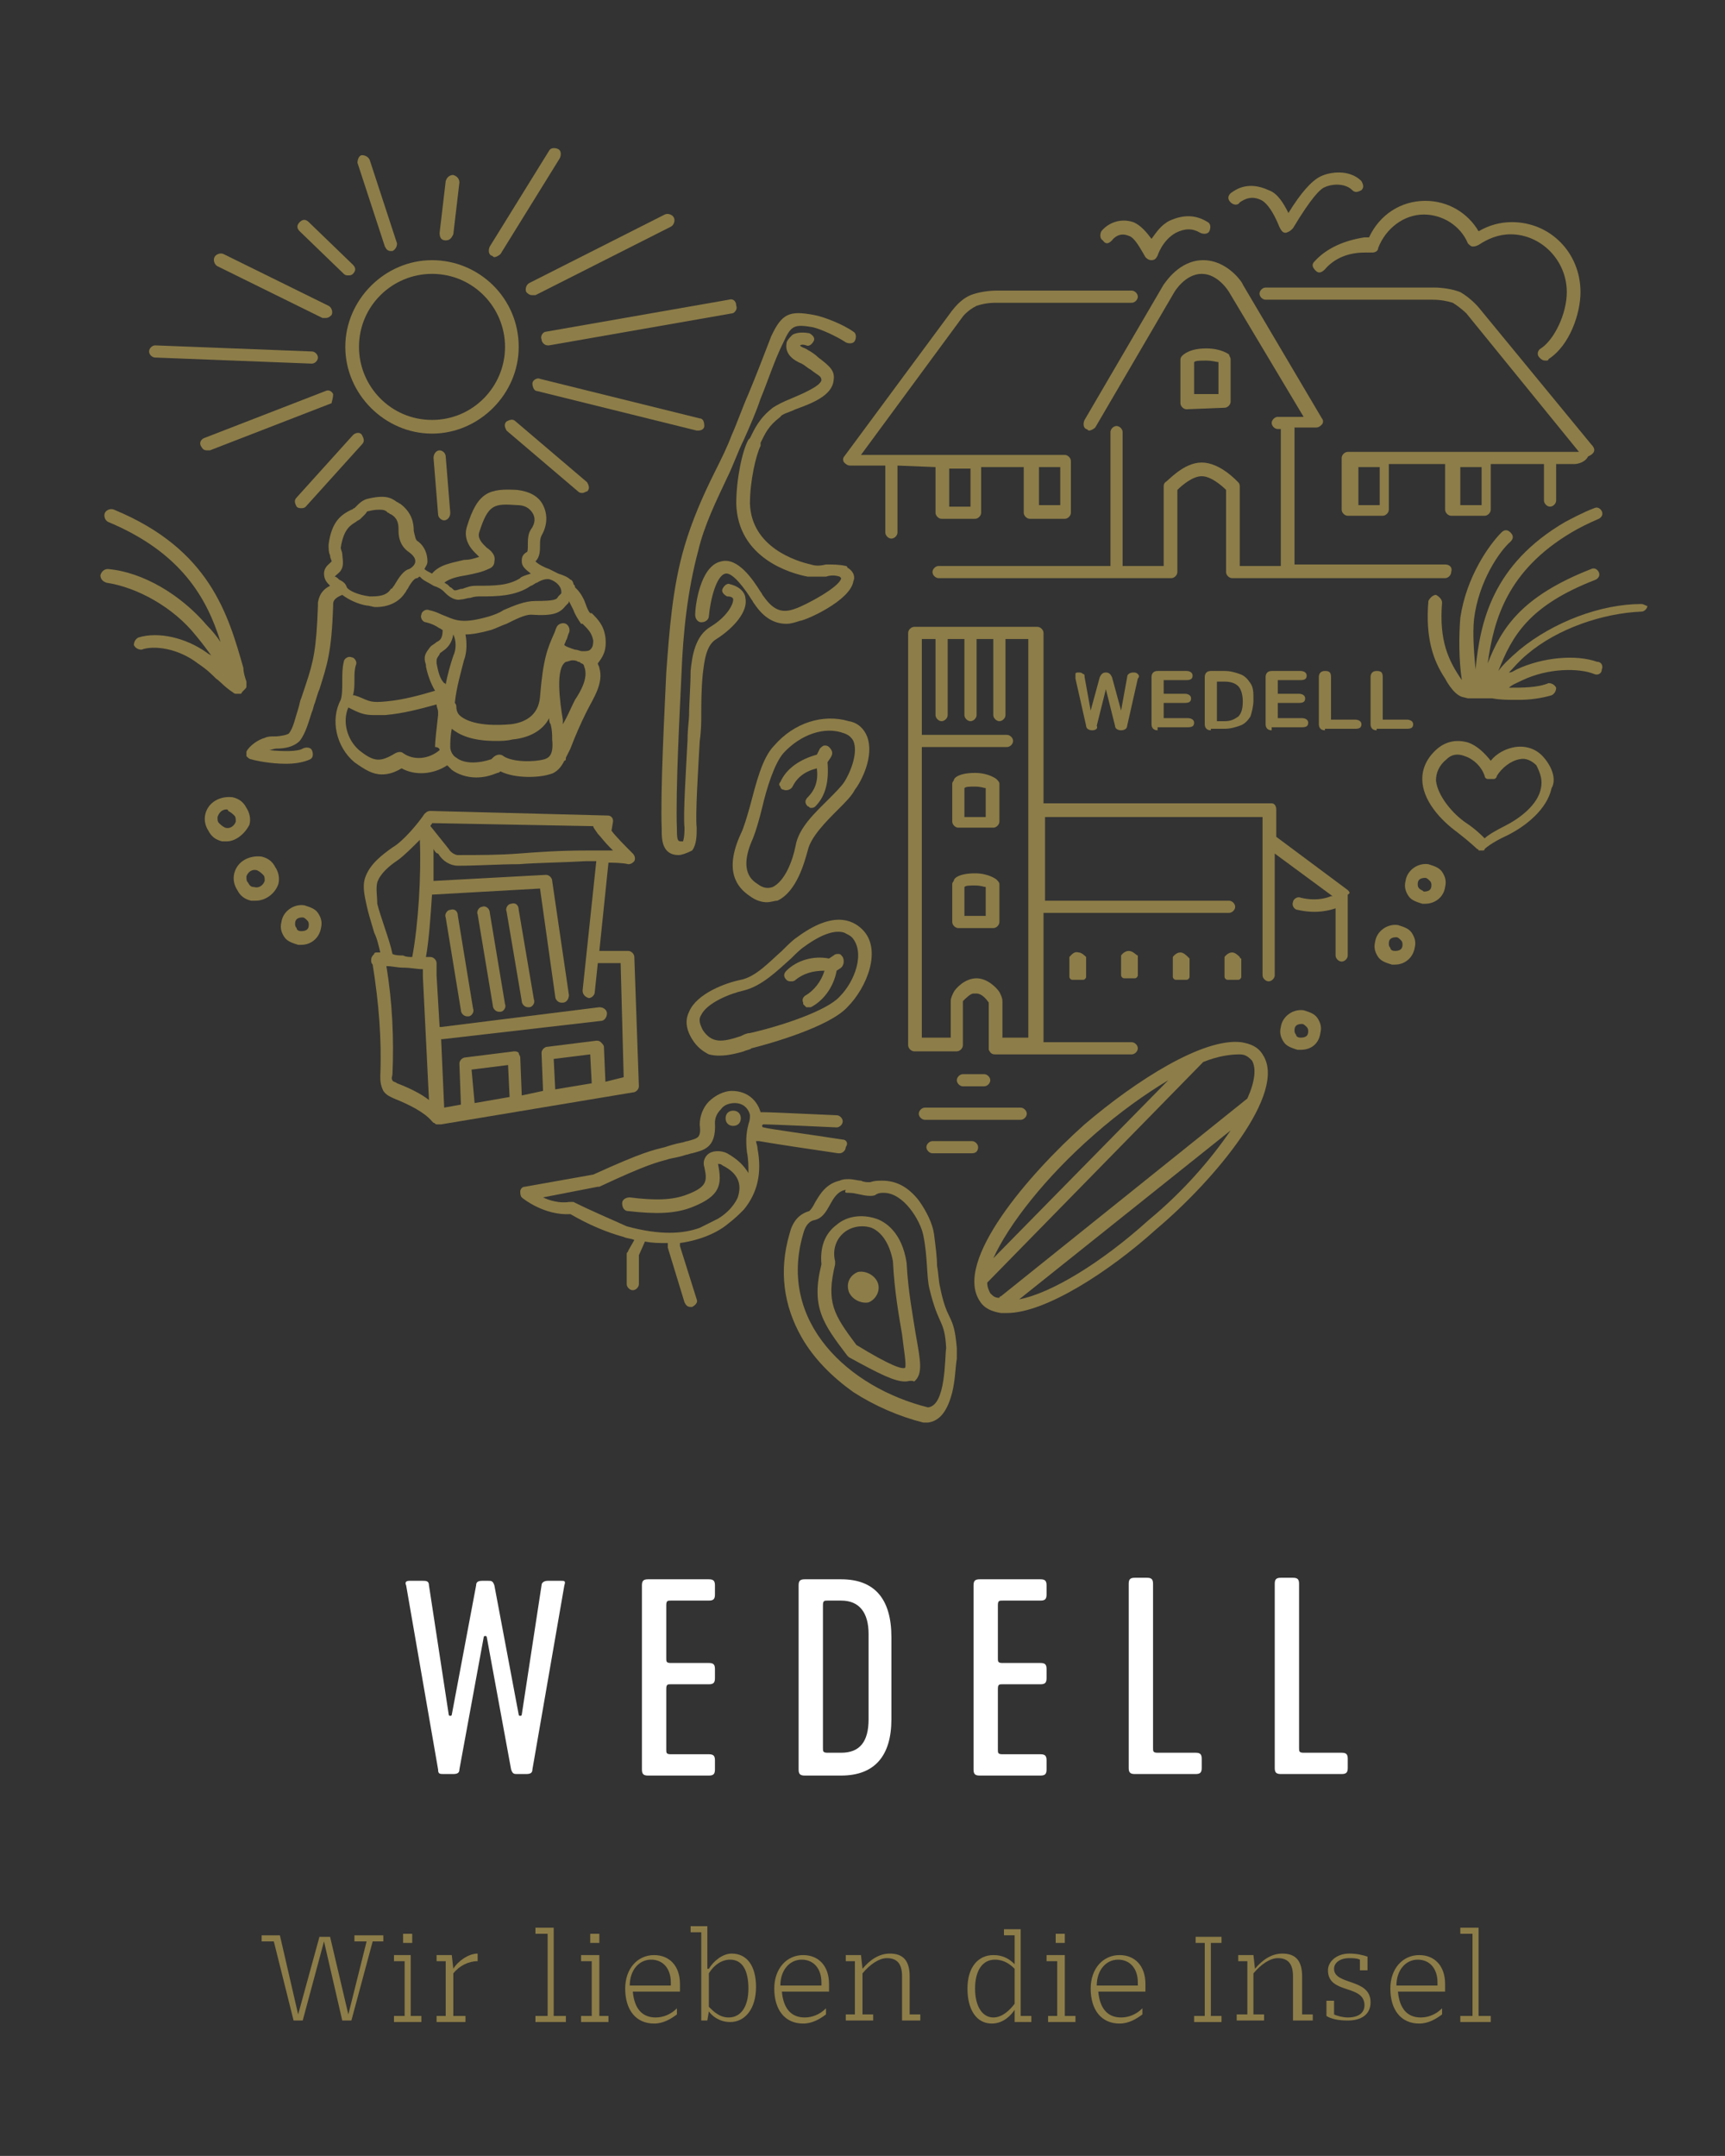 <?xml version="1.0" encoding="UTF-8"?> <svg xmlns="http://www.w3.org/2000/svg" xmlns:xlink="http://www.w3.org/1999/xlink" version="1.1" id="Ebene_1" x="0px" y="0px" viewBox="0 0 113.4 141.7" style="enable-background:new 0 0 113.4 141.7;" xml:space="preserve"><rect x="0" y="0" width="113.4" height="141.7" fill="#333333" stroke="none"/> <style type="text/css"> .st0{fill:#8D7D48;} .st1{fill:#FFFFFF;} </style> <g> <g> <path class="st0" d="M19.6,132.4L19.6,132.4l1.4-5.1h0.7l1.2,5.1h0l1.2-4.8h-0.8v-0.4h1.9v0.4h-0.7l-1.4,5.2h-0.6l-1.2-5.2h0 l-1.4,5.2h-0.6l-1.3-5.2h-0.8v-0.4h1.2L19.6,132.4z"></path> <path class="st0" d="M26.6,132.5v-3.6h-0.7v-0.4H27v4h0.7v0.4h-1.8v-0.4H26.6z M27.1,127.7h-0.6v-0.6h0.6V127.7z"></path> <path class="st0" d="M31.4,128.9c-0.6,0-1.2,0.3-1.6,0.8v2.8h0.8v0.4h-1.9v-0.4h0.6v-3.6h-0.6v-0.4h1l0.1,0.9c0.3-0.5,1-1,1.6-1 V128.9z"></path> <path class="st0" d="M36,132.5v-5.4h-0.8v-0.4h1.2v5.8h0.8v0.4h-2v-0.4H36z"></path> <path class="st0" d="M38.9,132.5v-3.6h-0.7v-0.4h1.2v4H40v0.4h-1.8v-0.4H38.9z M39.4,127.7h-0.6v-0.6h0.6V127.7z"></path> <path class="st0" d="M44.5,132.4c-0.4,0.3-0.9,0.6-1.5,0.6c-1.2,0-1.9-0.9-1.9-2.3c0-1.3,0.8-2.2,1.9-2.2c1,0,1.7,0.7,1.7,1.9 c0,0.2,0,0.4,0,0.5h-3.1c0.1,1.1,0.6,1.7,1.5,1.7c0.5,0,1-0.2,1.4-0.6L44.5,132.4z M44.1,130.5c0-0.1,0-0.2,0-0.2 c0-0.9-0.5-1.5-1.3-1.5c-0.8,0-1.4,0.7-1.4,1.7H44.1z"></path> <path class="st0" d="M46.6,129.4c0.3-0.5,0.9-1,1.5-1c1,0,1.6,0.8,1.6,2.2c0,1.4-0.7,2.3-1.7,2.3c-0.7,0-1.2-0.4-1.4-0.7l-0.1,0.6 h-0.4v-5.8h-0.7v-0.4h1.1V129.4z M46.6,131.9c0.3,0.3,0.7,0.7,1.3,0.7c0.8,0,1.3-0.7,1.3-1.9c0-1.2-0.4-1.9-1.2-1.9 c-0.6,0-1.1,0.4-1.4,0.9V131.9z"></path> <path class="st0" d="M54.3,132.4c-0.4,0.3-0.9,0.6-1.5,0.6c-1.2,0-1.9-0.9-1.9-2.3c0-1.3,0.8-2.2,1.9-2.2c1,0,1.7,0.7,1.7,1.9 c0,0.2,0,0.4,0,0.5h-3.1c0.1,1.1,0.6,1.7,1.5,1.7c0.5,0,1-0.2,1.4-0.6L54.3,132.4z M54,130.5c0-0.1,0-0.2,0-0.2 c0-0.9-0.5-1.5-1.3-1.5c-0.8,0-1.4,0.7-1.4,1.7H54z"></path> <path class="st0" d="M56.2,132.5v-3.6h-0.6v-0.4h1l0.1,0.9c0.5-0.6,1.1-1,1.8-1c0.9,0,1.3,0.5,1.3,1.5v2.5h0.7v0.4h-1.2v-2.9 c0-0.8-0.3-1.2-1-1.2c-0.5,0-1.1,0.4-1.6,1v2.7h0.7v0.4h-1.8v-0.4H56.2z"></path> <path class="st0" d="M66.7,132.1c-0.2,0.3-0.7,0.9-1.5,0.9c-1,0-1.6-0.9-1.6-2.3c0-1.4,0.7-2.2,1.7-2.2c0.7,0,1.1,0.3,1.4,0.6 v-1.9h-0.7v-0.4h1.1v5.7h0.7v0.4h-1.1L66.7,132.1z M66.7,129.4c-0.3-0.3-0.7-0.6-1.3-0.6c-0.8,0-1.3,0.7-1.3,1.9 c0,1.2,0.5,1.9,1.2,1.9c0.6,0,1.1-0.5,1.4-0.9V129.4z"></path> <path class="st0" d="M69.5,132.5v-3.6h-0.7v-0.4H70v4h0.7v0.4h-1.8v-0.4H69.5z M70,127.7h-0.6v-0.6H70V127.7z"></path> <path class="st0" d="M75.1,132.4c-0.4,0.3-0.9,0.6-1.5,0.6c-1.2,0-1.9-0.9-1.9-2.3c0-1.3,0.8-2.2,1.9-2.2c1,0,1.7,0.7,1.7,1.9 c0,0.2,0,0.4,0,0.5h-3.1c0.1,1.1,0.6,1.7,1.5,1.7c0.5,0,1-0.2,1.4-0.6L75.1,132.4z M74.8,130.5c0-0.1,0-0.2,0-0.2 c0-0.9-0.5-1.5-1.3-1.5c-0.8,0-1.4,0.7-1.4,1.7H74.8z"></path> <path class="st0" d="M80.3,127.7h-0.7v4.8h0.7v0.4h-1.8v-0.4h0.7v-4.8h-0.6v-0.4h1.7V127.7z"></path> <path class="st0" d="M82,132.5v-3.6h-0.6v-0.4h1l0.1,0.9c0.5-0.6,1.1-1,1.8-1c0.9,0,1.3,0.5,1.3,1.5v2.5h0.7v0.4H85v-2.9 c0-0.8-0.3-1.2-1-1.2c-0.5,0-1.1,0.4-1.6,1v2.7h0.7v0.4h-1.8v-0.4H82z"></path> <path class="st0" d="M87.7,132.4c0.2,0.1,0.6,0.2,0.9,0.2c0.7,0,1.1-0.3,1.1-0.8c0-1.4-2.4-0.7-2.4-2.3c0-0.6,0.6-1.1,1.4-1.1 c0.5,0,0.9,0.1,1.2,0.2v0.9h-0.5v-0.7c-0.2-0.1-0.5-0.1-0.7-0.1c-0.6,0-1,0.3-1,0.7c0,1.1,2.4,0.6,2.4,2.2c0,0.8-0.6,1.2-1.5,1.2 c-0.6,0-1.1-0.1-1.4-0.3v-1h0.5V132.4z"></path> <path class="st0" d="M94.8,132.4c-0.4,0.3-0.9,0.6-1.5,0.6c-1.2,0-1.9-0.9-1.9-2.3c0-1.3,0.8-2.2,1.9-2.2c1,0,1.7,0.7,1.7,1.9 c0,0.2,0,0.4,0,0.5h-3.1c0.1,1.1,0.6,1.7,1.5,1.7c0.5,0,1-0.2,1.4-0.6L94.8,132.4z M94.5,130.5c0-0.1,0-0.2,0-0.2 c0-0.9-0.5-1.5-1.3-1.5c-0.8,0-1.4,0.7-1.4,1.7H94.5z"></path> <path class="st0" d="M96.8,132.5v-5.4H96v-0.4h1.2v5.8H98v0.4h-2v-0.4H96.8z"></path> </g> </g> <g> <path class="st0" d="M16.2,45.1C16.3,45.1,16.3,45.1,16.2,45.1c0-0.1,0-0.1,0-0.2c0,0,0-0.1,0-0.1c0,0,0,0,0,0 c-0.1-0.3-0.2-0.6-0.2-0.9c-1-3.5-2.2-7.8-8.5-10.4c-0.2-0.1-0.5,0-0.6,0.2c-0.1,0.2,0,0.5,0.2,0.6c4.8,2,6.5,5,7.4,7.9 c-0.2-0.3-0.5-0.7-0.9-1.1c-1.7-2-4.2-3.5-6.5-3.7c-0.2,0-0.4,0.1-0.5,0.4c0,0.2,0.1,0.4,0.4,0.5c2,0.3,4.4,1.6,5.9,3.5 c0.5,0.6,0.7,0.9,1,1.3c-0.1-0.1-0.2-0.1-0.3-0.2c-1.4-1-3.2-1.4-4.5-1c-0.2,0.1-0.3,0.3-0.3,0.5c0.1,0.2,0.3,0.3,0.5,0.3 c0.8-0.3,2.4-0.1,3.7,0.9c0.6,0.4,0.9,0.7,1.2,1c0.3,0.2,0.5,0.5,1.1,0.9c0,0,0.1,0.1,0.2,0.1c0,0,0.1,0,0.2,0v0l0,0c0,0,0,0,0,0 c0,0,0.1,0,0.1,0c0,0,0,0,0,0c0,0,0.1,0,0.1-0.1c0,0,0,0,0,0c0,0,0,0,0.1-0.1C16.2,45.2,16.2,45.2,16.2,45.1 C16.2,45.2,16.2,45.2,16.2,45.1"></path> <path class="st0" d="M39.8,41.9c-0.1-0.8-0.5-1.2-0.9-1.6l-0.1,0c-0.1-0.1-0.2-0.3-0.3-0.6c-0.1-0.3-0.3-0.7-0.6-1 c0,0-0.1-0.1-0.1-0.1c0,0,0,0,0,0c0-0.1,0-0.1-0.1-0.2c0-0.1-0.1-0.3-0.2-0.3c-0.2-0.2-0.5-0.3-0.8-0.4c-0.2-0.1-0.4-0.2-0.6-0.3 c-0.3-0.1-0.7-0.3-0.9-0.5c0.3-0.3,0.3-0.7,0.3-1.1c0-0.2,0-0.4,0.1-0.6c0.4-0.7,0.4-1.4,0.1-2c-0.3-0.6-0.9-0.9-1.7-1 c-1.8-0.1-2.6,0.1-3.3,2.4c-0.2,0.6,0,1.2,0.5,1.7c0.1,0.1,0.2,0.2,0.2,0.2c0,0,0.1,0.1,0.1,0.1c-0.3,0.1-0.6,0.2-1,0.2 c-0.8,0.2-1.6,0.3-2.1,0.9c-0.2-0.1-0.4-0.2-0.5-0.3c0,0,0,0,0,0c0.1-0.2,0.2-0.3,0.2-0.5c0-0.5-0.2-1-0.6-1.3 c-0.2-0.1-0.2-0.3-0.3-0.7c0-0.5-0.1-1.2-0.9-1.8c-0.1,0-0.1-0.1-0.2-0.1c-0.4-0.3-0.8-0.5-2-0.2c-0.3,0.1-0.5,0.3-0.6,0.4 c-0.1,0.1-0.1,0.1-0.2,0.2c-0.1,0-0.1,0.1-0.2,0.1c-0.6,0.3-1.3,0.7-1.5,2.3c0,0.3,0,0.5,0.1,0.7c0,0.2,0.1,0.3,0.1,0.4 c0,0-0.1,0.1-0.1,0.1c-0.1,0.1-0.4,0.3-0.4,0.7c0,0.4,0.2,0.6,0.4,0.8c-0.4,0.2-0.7,0.5-0.8,1.1c0,0,0,0,0,0c0,0.1,0,0.1,0,0.2 c-0.1,2.9-0.3,3.7-0.8,5.2c-0.1,0.3-0.2,0.6-0.3,0.9c-0.1,0.2-0.1,0.4-0.2,0.7c-0.2,0.6-0.3,1.2-0.6,1.6c-0.1,0.1-0.6,0.2-0.9,0.2 c-0.3,0-0.5,0-0.7,0.1c-0.4,0.1-1,0.5-1.2,0.9c0,0.1,0,0.2,0,0.3c0.1,0.1,0.2,0.2,0.3,0.2c0.3,0.1,1.3,0.3,2.3,0.3 c0.6,0,1.2-0.1,1.6-0.3c0.2-0.1,0.2-0.4,0.1-0.6c-0.1-0.2-0.4-0.2-0.6-0.1c-0.3,0.2-1.3,0.2-2.2,0.1c0.1,0,0.3-0.1,0.5-0.1 c0.5,0,1.1-0.1,1.5-0.5c0.4-0.5,0.6-1.3,0.8-1.9c0.1-0.2,0.1-0.4,0.2-0.6c0.1-0.3,0.2-0.7,0.3-0.9c0.5-1.6,0.8-2.4,0.9-5.5 c0,0,0,0,0,0c0,0,0-0.1,0-0.1c0-0.2,0.1-0.4,0.6-0.6c0.4,0.3,1,0.6,1.6,0.7c0.2,0,0.4,0.1,0.6,0.1c0.8,0,1.5-0.3,1.9-0.9l0,0 c0.1-0.1,0.1-0.2,0.2-0.3c0.1-0.2,0.4-0.7,0.6-0.7c0.1,0,0.1-0.1,0.2-0.1c0,0,0.1,0.1,0.1,0.1c0.2,0.2,0.5,0.3,0.8,0.5 c0.3,0.1,0.5,0.2,0.7,0.4c0,0,0.1,0.1,0.1,0.1c0.2,0.2,0.6,0.5,1,0.4c0.2,0,0.4-0.1,0.6-0.1c0.3-0.1,0.5-0.1,0.7-0.1 c1,0,2.3,0,3.3-0.7c0.1,0,0.3-0.2,0.4-0.2c0.3-0.2,0.7-0.3,0.9-0.2c0.3,0.1,0.7,0.4,0.7,0.8c0,0,0,0,0,0.1 c-0.1,0.1-0.1,0.1-0.2,0.2c-0.1,0.2-0.2,0.3-1.5,0.3c-0.7,0-1.4,0.3-2.1,0.6c-0.3,0.2-0.6,0.3-0.9,0.4c-1.7,0.5-2.2,0.3-2.9,0 c-0.3-0.1-0.6-0.3-1.1-0.4c-0.2-0.1-0.5,0.1-0.5,0.3c-0.1,0.2,0.1,0.5,0.3,0.5c0.4,0.1,0.6,0.2,0.9,0.4c0.1,0,0.1,0.1,0.2,0.1 c0,0.6-0.2,0.7-0.4,0.8c-0.1,0.1-0.3,0.2-0.4,0.3c-0.3,0.4-0.5,0.6-0.3,1.2l0,0.1c0.1,0.5,0.3,1.1,0.6,1.6c-1,0.3-2.1,0.6-3.2,0.7 c-1,0.1-1.1,0-1.8-0.3l-0.3-0.1c0,0,0,0-0.1,0c0.1-0.3,0.1-0.7,0.1-1c0-0.4,0-0.7,0.1-1c0.1-0.2-0.1-0.5-0.3-0.5 c-0.2-0.1-0.5,0.1-0.5,0.3c-0.1,0.4-0.1,0.8-0.1,1.3c0,0.4,0,0.9-0.1,1.2c0,0,0,0,0,0c-0.7,1.3-0.3,3.1,0.9,4.1 c0.7,0.5,1.2,0.8,1.8,0.8c0.4,0,0.8-0.1,1.3-0.4c0.9,0.5,2.1,0.4,3-0.2c0.1,0.1,0.2,0.2,0.3,0.3c0.4,0.3,1,0.5,1.6,0.5 c0.5,0,0.9-0.1,1.4-0.3c0.1,0,0.2-0.1,0.2-0.1c1,0.5,2.6,0.4,3.2,0.2c0.5-0.1,0.8-0.5,1-0.9c0.1,0,0.1-0.1,0.1-0.2 c0.1-0.2,0.2-0.4,0.3-0.6c0.3-0.8,0.7-1.7,1-2.3l0.1-0.2c0.4-0.8,1.1-1.8,0.8-2.8c0-0.1-0.1-0.2-0.1-0.3 C39.6,43.2,39.9,42.8,39.8,41.9 M27.3,36.9c0,0.2-0.2,0.4-0.4,0.5c-0.4,0.1-0.7,0.6-1,1.1c-0.1,0.1-0.1,0.2-0.2,0.2 c-0.3,0.5-0.9,0.5-1.4,0.5c-0.8-0.1-1.4-0.4-1.5-0.6c-0.1-0.3-0.3-0.4-0.5-0.5c-0.1-0.1-0.2-0.2-0.3-0.2c0,0,0.1-0.1,0.1-0.1 c0.1-0.1,0.3-0.2,0.4-0.5c0.1-0.3,0-0.7,0-0.9c0-0.1-0.1-0.3-0.1-0.4c0.2-1.3,0.7-1.5,1-1.7c0.1-0.1,0.2-0.1,0.3-0.2 c0.1-0.1,0.2-0.2,0.3-0.3c0.1-0.1,0.1-0.2,0.2-0.2c0.4-0.1,0.6-0.1,0.8-0.1c0.3,0,0.4,0.1,0.5,0.2c0.1,0,0.1,0.1,0.2,0.1 c0.5,0.3,0.5,0.7,0.5,1.1c0,0.4,0.1,1,0.7,1.4C27.3,36.6,27.3,36.8,27.3,36.9 M34.9,34.8c-0.2,0.3-0.2,0.7-0.2,1 c0,0.3,0,0.5-0.1,0.5c-0.3,0.2-0.3,0.4-0.3,0.6c0,0.3,0.2,0.5,0.6,0.8c0,0-0.7,0.2-0.7,0.3c0,0,0,0,0,0c-0.8,0.5-1.7,0.5-2.9,0.5 c-0.4,0-0.6,0.1-0.9,0.2c-0.2,0-0.3,0.1-0.5,0.1c-0.1,0-0.2-0.2-0.3-0.2c-0.1-0.1-0.1-0.1-0.2-0.2c-0.1,0-0.1-0.1-0.2-0.1 c0.4-0.3,0.9-0.4,1.5-0.5c0.5-0.1,1-0.2,1.4-0.4c0.3-0.1,0.4-0.3,0.4-0.5c0.1-0.4-0.2-0.7-0.5-0.9c-0.1-0.1-0.1-0.1-0.2-0.2 c-0.2-0.2-0.4-0.5-0.3-0.8c0.6-1.9,1-1.9,2.5-1.8c0.5,0,0.8,0.2,1,0.5C35.2,34,35.2,34.4,34.9,34.8 M28.9,49.3 C28.9,49.3,28.9,49.3,28.9,49.3c-0.7,0.6-1.7,0.7-2.4,0.2c-0.1-0.1-0.3-0.1-0.5,0c-1,0.6-1.4,0.6-2.4-0.2c-0.8-0.7-1.1-1.9-0.7-2.8 l0.2,0.1c0.6,0.3,0.9,0.4,1.5,0.4c0.2,0,0.4,0,0.7,0c1.2-0.1,2.3-0.4,3.4-0.7c0,0.2,0.1,0.3,0.1,0.5l0,0.1c0,0,0,0.1,0,0.1 c-0.1,0.9-0.2,1.7-0.2,2.1C28.8,49.1,28.9,49.2,28.9,49.3 M29.3,45c0,0,0-0.1-0.1-0.1c-0.3-0.3-0.4-0.8-0.5-1.3l0-0.1 c0-0.2,0-0.2,0.2-0.5c0-0.1,0.1-0.1,0.2-0.2c0.3-0.2,0.6-0.5,0.7-1.1c0.2,0.4,0.2,1,0,1.4C29.6,43.7,29.4,44.4,29.3,45 M35.8,49.9 c-0.7,0.2-2.1,0.2-2.7-0.2c-0.1-0.1-0.4-0.2-0.7,0.1c0,0-0.1,0.1-0.1,0.1c-0.9,0.3-1.8,0.3-2.3-0.1c-0.2-0.1-0.4-0.4-0.4-0.7 c0-0.3,0-0.7,0.1-1.2c0.5,0.4,1.3,0.8,2.9,0.8c0.3,0,0.7,0,1.1-0.1c1.1-0.1,2-0.6,2.4-1.4c0,0.1,0,0.3,0.1,0.4 c0.1,0.4,0.1,0.7,0.1,1C36.4,49.6,36.1,49.8,35.8,49.9 M37.8,46l-0.1,0.2c-0.2,0.4-0.4,0.9-0.7,1.4c0-0.1,0-0.2,0-0.3 c-0.2-1.2-0.5-3.4,0.2-3.8c0.1,0,0.3-0.1,0.4-0.1h0c0.1,0,0.3,0,0.4,0.1c0.1,0,0.1,0,0.2,0.1c0.1,0,0.2,0.1,0.2,0.2 C38.7,44.5,38.2,45.4,37.8,46 M38.8,42.7c-0.1,0.1-0.3,0.1-0.5,0.1c-0.2,0-0.3-0.1-0.5-0.1c-0.3-0.1-0.6-0.2-0.7-0.3 c0-0.1,0.1-0.2,0.1-0.3c0.1-0.1,0.1-0.3,0.2-0.5c0.1-0.2,0-0.5-0.2-0.6c-0.2-0.1-0.5,0-0.6,0.2c-0.1,0.2-0.1,0.3-0.2,0.5 c-0.4,0.9-0.7,1.6-0.9,4.1c-0.1,1.3-1.1,1.7-1.9,1.8c-2.2,0.2-3.1-0.3-3.4-0.6C30,46.8,30,46.5,30,46.5c0-0.1,0-0.2-0.1-0.3 c0.1-1,0.4-2,0.6-2.8c0.2-0.5,0.2-1.2,0.1-1.7c0.4,0,1-0.1,1.7-0.3c0.3-0.1,0.7-0.3,1-0.4c0.6-0.3,1.2-0.6,1.6-0.6 c1.5,0.1,1.9-0.1,2.3-0.6c0,0,0.1-0.1,0.1-0.1c0.1-0.1,0.1-0.1,0.1-0.2c0.1,0.2,0.2,0.4,0.3,0.6c0.1,0.3,0.3,0.6,0.5,0.9l0.1,0 c0.4,0.4,0.6,0.6,0.7,1.1C39,42.5,38.9,42.6,38.8,42.7"></path> <path class="st0" d="M56.7,61.1c-0.7-0.7-2-1.2-4.3,0.5c-0.3,0.2-0.6,0.5-1,0.9c-0.8,0.7-1.7,1.7-2.7,1.9c-1,0.2-2.9,0.9-3.4,2.1 c-0.2,0.4-0.3,1,0.2,1.8c0.3,0.5,0.7,0.8,1.1,1c0.8,0.2,1.6,0,2.3-0.2c0.2-0.1,0.4-0.1,0.5-0.2c1.2-0.3,5.1-1.4,6.3-2.7 C57,64.9,58,62.4,56.7,61.1 M55.2,65.5c-0.8,0.9-3.7,1.9-5.9,2.4c-0.2,0-0.4,0.1-0.6,0.2c-1.2,0.4-1.9,0.5-2.5-0.4 c-0.2-0.4-0.3-0.7-0.1-1c0.4-0.8,1.9-1.4,2.8-1.6c1.2-0.3,2.2-1.3,3.1-2.1c0.3-0.3,0.6-0.6,0.9-0.8c1.1-0.8,2-1.1,2.6-0.9 c0.2,0.1,0.4,0.2,0.5,0.3C56.9,62.6,56.2,64.5,55.2,65.5"></path> <path class="st0" d="M55.4,62.9c-0.1-0.1-0.1-0.2-0.3-0.2c-0.1,0-0.2,0-0.3,0.1L54.5,63c-1-0.2-2.1,0.1-2.8,0.8 c-0.2,0.2-0.2,0.4,0,0.6c0.1,0.1,0.2,0.1,0.3,0.1c0.1,0,0.2,0,0.3-0.1c0.5-0.4,1.1-0.6,1.9-0.6c-0.2,0.7-0.7,1.3-1.2,1.6 c-0.2,0.1-0.3,0.3-0.2,0.5l0,0.1c0.1,0.1,0.1,0.1,0.2,0.2c0.1,0,0.2,0,0.3,0c0.8-0.4,1.5-1.3,1.7-2.4l0.3-0.2 C55.5,63.4,55.5,63.1,55.4,62.9"></path> <path class="st0" d="M57,48.4c-0.2-0.5-0.6-0.9-1.2-1c-1.7-0.5-3.6,0.1-4.9,1.6c-0.8,0.8-1.2,2.5-1.6,4c-0.2,0.7-0.4,1.4-0.6,1.8 c-1.1,2.4-0.3,3.5,0.6,4.1c0.4,0.3,0.8,0.4,1.1,0.4c0.3,0,0.5-0.1,0.7-0.1c1.3-0.6,1.8-2.6,2-3.3c0.2-0.9,1.2-1.9,2-2.7 c0.5-0.5,0.9-0.9,1.1-1.3C56.6,51.4,57.5,49.7,57,48.4 M55.5,51.4c-0.2,0.3-0.6,0.7-1,1.1c-0.9,0.9-2,1.9-2.2,3.1 c-0.2,1-0.7,2.3-1.5,2.7c-0.3,0.1-0.6,0.1-1-0.2c-0.3-0.2-1.3-0.8-0.3-3c0.2-0.5,0.4-1.2,0.6-2c0.3-1.3,0.8-2.9,1.4-3.6 c1.1-1.2,2.7-1.8,4-1.3c0.3,0.1,0.5,0.3,0.6,0.5C56.4,49.4,56,50.6,55.5,51.4"></path> <path class="st0" d="M54.5,49.1c-0.1-0.1-0.2-0.1-0.3-0.1c-0.1,0-0.2,0.1-0.3,0.2l-0.2,0.4c-1.1,0.3-2,0.9-2.4,1.8 c-0.1,0.1-0.1,0.2,0,0.3c0,0.1,0.1,0.2,0.2,0.2c0.2,0.1,0.5,0,0.6-0.2c0.3-0.6,0.8-1,1.6-1.2c0.1,0.8-0.1,1.4-0.6,1.9 c-0.2,0.2-0.2,0.4,0,0.6l0,0c0.1,0,0.1,0.1,0.2,0.1c0.1,0,0.2,0,0.3-0.1c0.7-0.7,0.9-1.7,0.8-2.9l0.2-0.3 C54.8,49.5,54.7,49.3,54.5,49.1"></path> <path class="st0" d="M41.7,62.9c0-0.2-0.2-0.4-0.4-0.4l-1.9,0l0.6-5.8c0.2,0,0.9,0,1.3,0.1c0.2,0,0.3-0.1,0.4-0.2 c0.1-0.2,0-0.4-0.1-0.5c-0.5-0.5-1.1-1.1-1.4-1.5l0.1-0.6c0-0.1,0-0.2-0.1-0.3c-0.1-0.1-0.2-0.1-0.3-0.1l-11.6-0.3 c-0.2,0-0.3,0.1-0.4,0.2c-0.4,0.6-1.4,1.8-2.1,2.2c-0.7,0.5-1.5,1.1-1.8,2c-0.2,0.6,0,1.3,0.1,1.8c0.1,0.5,0.3,1.1,0.5,1.8 c0.2,0.4,0.3,0.9,0.4,1.3c-0.1,0-0.1,0-0.2,0c-0.1,0-0.2,0-0.2,0.1c-0.1,0.1-0.2,0.2-0.2,0.4c0,0.1,0,0.2,0.1,0.3 c0.4,2.5,0.6,4.9,0.5,7.3c0,0.3,0,0.6,0.2,1c0.2,0.3,0.5,0.4,0.7,0.5c1,0.4,2,0.9,2.5,1.5c0,0,0,0,0.1,0.1c0.1,0,0.1,0.1,0.2,0.1 c0,0,0.1,0,0.1,0c0,0,0,0,0,0c0,0,0.1,0,0.1,0c0,0,0,0,0.1,0l12.6-2.1c0.2,0,0.4-0.2,0.4-0.4L41.7,62.9z M28.3,54.3 c0-0.1,0.1-0.1,0.1-0.2L39,54.3c0,0.1,0.1,0.2,0.3,0.5c0.2,0.2,0.4,0.5,0.8,0.9c0.1,0.1,0.1,0.1,0.2,0.2c-0.1,0-0.1,0-0.2,0 c0,0-0.1,0-0.1,0c0,0-0.1,0-0.3,0c-0.1,0-0.3,0-0.4,0c-0.3,0-0.5,0-0.8,0c-1.7,0-3.1,0.1-4.4,0.2c-1.3,0.1-2.6,0.1-4,0.1h0 c-0.2,0-0.5-0.2-0.6-0.4L28.3,54.3z M24.8,58c0.2-0.6,0.8-1.1,1.4-1.5c0.4-0.3,0.9-0.8,1.4-1.3c0.1,2.3-0.1,5.6-0.5,7.7 c-0.2,0-0.4,0-0.6-0.1c-0.2,0-0.5,0-0.7-0.1c-0.1-0.5-0.3-1.1-0.5-1.7c-0.2-0.6-0.4-1.2-0.5-1.6C24.8,58.9,24.7,58.4,24.8,58 M26.1,71.2c-0.1-0.1-0.3-0.1-0.3-0.2c-0.1-0.1,0-0.3,0-0.4c0.1-2.3,0-4.7-0.4-7.1c0.4,0,0.7,0.1,1.1,0.1c0.5,0,0.9,0.1,1.3,0.1 c0,0.2,0,0.4,0,0.5l0.4,8.1C27.7,71.9,26.9,71.5,26.1,71.2 M31,70.3l2.4-0.3l0.1,2.1l-2.3,0.4L31,70.3z M36.4,69.6l2.4-0.3l0.1,1.9 l-2.4,0.4L36.4,69.6z M39.8,71.1l-0.1-2.3c0-0.1-0.1-0.2-0.2-0.3c-0.1-0.1-0.2-0.1-0.3-0.1l-3.2,0.4c-0.2,0-0.4,0.2-0.4,0.4 l0.1,2.5L34.3,72l-0.1-2.5c0-0.1-0.1-0.2-0.1-0.3c-0.1-0.1-0.2-0.1-0.3-0.1l-3.2,0.4c-0.2,0-0.4,0.2-0.4,0.4l0.1,2.7l-1.1,0.2 L29,68.3c0,0,0.1,0,0.1,0c0,0,0,0,0,0l10.4-1.2c0.2,0,0.4-0.2,0.4-0.5c0-0.2-0.2-0.4-0.5-0.4L29,67.5c0,0-0.1,0-0.1,0l-0.2-3.4 c0,0,0-0.1,0-0.1c0-0.1,0-0.5,0-0.7c0-0.2-0.2-0.4-0.4-0.4c-0.1,0-0.2,0-0.3,0c0.2-1.1,0.3-2.6,0.4-4.1l7.1-0.4l1,7.1 c0,0.2,0.2,0.4,0.4,0.4c0,0,0,0,0.1,0c0.2,0,0.4-0.2,0.4-0.5l-1.1-7.5c0-0.2-0.2-0.4-0.4-0.4l-7.4,0.4c0-0.7,0-1.4,0-2.1 c0.1,0.2,0.2,0.3,0.3,0.3c0.3,0.5,0.8,0.8,1.3,0.8h0c1.4,0,2.7-0.1,4-0.1c1.3-0.1,2.7-0.1,4.4-0.2c0.2,0,0.4,0,0.7,0l-0.9,8.5 c0,0.2,0.1,0.4,0.4,0.5c0,0,0,0,0,0c0.2,0,0.4-0.2,0.4-0.4l0.2-1.9l1.5,0l0.2,7.5L39.8,71.1z"></path> <path class="st0" d="M33.6,59.4c-0.2,0-0.4,0.3-0.3,0.5l1,5.9c0,0.2,0.2,0.4,0.4,0.4c0,0,0,0,0.1,0c0.2,0,0.4-0.3,0.3-0.5l-1-5.9 C34.1,59.5,33.9,59.3,33.6,59.4"></path> <path class="st0" d="M31.7,59.6c-0.2,0-0.4,0.3-0.3,0.5l1,6c0,0.2,0.2,0.4,0.4,0.4c0,0,0,0,0.1,0c0.2,0,0.4-0.3,0.3-0.5l-1-6 C32.2,59.7,31.9,59.5,31.7,59.6"></path> <path class="st0" d="M29.6,59.8c-0.2,0-0.4,0.3-0.3,0.5l1,6.1c0,0.2,0.2,0.4,0.4,0.4c0,0,0,0,0.1,0c0.2,0,0.4-0.3,0.3-0.5l-1-6.1 C30.1,59.9,29.9,59.7,29.6,59.8"></path> <path class="st0" d="M101.5,49.8c-0.5-0.6-1.2-0.8-1.9-0.7C99,49.2,98.4,49.5,98,50c-0.4-0.5-0.9-1-1.5-1.2c-0.7-0.2-1.4-0.1-2,0.4 c-0.7,0.6-1,1.3-1,2c0,1.4,1.2,2.7,2.3,3.5c0.9,0.7,1.3,1.1,1.3,1.1c0,0,0,0,0,0c0,0,0,0,0,0c0,0,0.1,0,0.1,0.1c0,0,0,0,0,0 c0,0,0.1,0,0.2,0c0,0,0,0,0,0c0.1,0,0.1,0,0.1,0c0,0,0,0,0,0c0,0,0.1,0,0.1-0.1c0,0,0,0,0,0c0,0,0,0,0,0c0,0,0.4-0.4,1.5-0.9 c1.2-0.6,2.6-1.7,2.9-3.1C102.3,51.3,102.1,50.5,101.5,49.8 M101.3,51.8c-0.2,1.1-1.4,2-2.4,2.5c-0.6,0.3-1.1,0.6-1.3,0.8 c-0.2-0.2-0.6-0.6-1.2-1c-0.9-0.6-1.9-1.8-2-2.8c0-0.5,0.2-1,0.7-1.4c0.3-0.3,0.7-0.4,1.2-0.2c0.6,0.2,1.1,0.7,1.3,1.3 c0,0.1,0.1,0.2,0.2,0.2c0,0,0,0,0,0c0,0,0,0,0,0c0,0,0.1,0,0.1,0c0,0,0,0,0.1,0c0,0,0.1,0,0.1,0c0,0,0.1,0,0.1,0c0,0,0,0,0,0 c0,0,0,0,0,0c0.1,0,0.2-0.1,0.2-0.2c0.3-0.5,0.9-1,1.5-1.1c0.4-0.1,0.8,0.1,1.1,0.4C101.3,50.9,101.4,51.3,101.3,51.8"></path> <path class="st0" d="M83,69.3c-0.3-0.5-0.8-0.7-1.4-0.8c-2.5-0.3-6.9,2.5-10.3,5.4c-3.7,3.3-8.6,9-6.9,11.6 c0.3,0.5,0.8,0.7,1.4,0.8c0.1,0,0.3,0,0.4,0c2.5,0,6.7-2.7,9.8-5.5C79.8,77.6,84.7,71.8,83,69.3 M71.9,74.6 c1.7-1.5,3.4-2.7,4.9-3.6L65.3,82.7C66.3,80.5,68.7,77.4,71.9,74.6 M65.1,85c-0.1-0.2-0.2-0.4-0.2-0.7l14.2-14.5c0,0,0,0,0,0 c1-0.4,1.8-0.5,2.4-0.5c0.4,0,0.6,0.2,0.8,0.4c0.3,0.5,0.2,1.4-0.3,2.5l-16.2,13c-0.1,0-0.1,0.1-0.1,0.1 C65.4,85.3,65.3,85.2,65.1,85 M75.5,80.2C72.4,83,69.1,85,67,85.4l13.9-11.1C79.6,76.2,77.8,78.3,75.5,80.2"></path> <path class="st0" d="M16.8,59.2c-0.1,0-0.2,0-0.3,0c-0.4-0.1-0.7-0.3-0.9-0.7c-0.2-0.3-0.3-0.7-0.2-1.1c0.2-0.8,1-1.2,1.8-1.1 c0.4,0.1,0.7,0.3,0.9,0.7c0.2,0.3,0.3,0.7,0.2,1.1C18.1,58.7,17.5,59.2,16.8,59.2 M16.7,58.3c0.3,0.1,0.6-0.1,0.7-0.4 c0-0.2,0-0.3-0.1-0.4c-0.1-0.1-0.2-0.2-0.4-0.3c-0.3-0.1-0.6,0.1-0.7,0.4c0,0.2,0,0.3,0.1,0.4C16.4,58.2,16.5,58.3,16.7,58.3"></path> <path class="st0" d="M14.9,55.3c-0.1,0-0.2,0-0.3,0c-0.4-0.1-0.7-0.3-0.9-0.7c-0.2-0.3-0.3-0.7-0.2-1.1c0.2-0.8,1-1.2,1.8-1.1 c0.4,0.1,0.7,0.3,0.9,0.7c0.2,0.3,0.3,0.7,0.2,1.1C16.1,54.8,15.5,55.3,14.9,55.3 M14.9,53.2c-0.3,0-0.5,0.2-0.6,0.5 c0,0.2,0,0.3,0.1,0.4c0.1,0.1,0.2,0.2,0.4,0.3c0.3,0.1,0.6-0.1,0.7-0.4c0-0.2,0-0.3-0.1-0.4c-0.1-0.1-0.2-0.2-0.4-0.3 C15,53.2,14.9,53.2,14.9,53.2"></path> <path class="st0" d="M19.8,62.1c-0.1,0-0.1,0-0.2,0c-0.3-0.1-0.7-0.2-0.9-0.5c-0.2-0.3-0.3-0.6-0.2-1c0.1-0.7,0.8-1.2,1.5-1.1 c0.3,0.1,0.7,0.2,0.9,0.5c0.2,0.3,0.3,0.6,0.2,1C21,61.6,20.5,62.1,19.8,62.1 M19.8,61.2c0.3,0,0.5-0.1,0.5-0.4 c0-0.1,0-0.2-0.1-0.3c-0.1-0.1-0.2-0.2-0.3-0.2c-0.3,0-0.5,0.1-0.5,0.4c0,0.1,0,0.2,0.1,0.3C19.5,61.1,19.6,61.2,19.8,61.2"></path> <path class="st0" d="M28.4,17.1c-3.1,0-5.7,2.6-5.7,5.7c0,3.1,2.6,5.7,5.7,5.7c3.1,0,5.7-2.6,5.7-5.7 C34.1,19.6,31.5,17.1,28.4,17.1 M28.4,27.6c-2.7,0-4.8-2.2-4.8-4.8c0-2.7,2.2-4.8,4.8-4.8c2.7,0,4.8,2.2,4.8,4.8 C33.2,25.4,31.1,27.6,28.4,27.6"></path> <path class="st0" d="M21.9,25.9c-0.1-0.2-0.3-0.3-0.5-0.2l-8,3.1c-0.2,0.1-0.3,0.3-0.2,0.5c0.1,0.2,0.2,0.3,0.4,0.3 c0.1,0,0.1,0,0.2,0l8-3.1C21.8,26.4,21.9,26.2,21.9,25.9"></path> <path class="st0" d="M34.6,19.2c0.1,0.1,0.2,0.2,0.4,0.2c0.1,0,0.1,0,0.2,0l8.9-4.5c0.2-0.1,0.3-0.4,0.2-0.6 c-0.1-0.2-0.4-0.3-0.6-0.2l-8.9,4.5C34.6,18.7,34.5,19,34.6,19.2"></path> <path class="st0" d="M32.3,16.8c0.1,0,0.1,0.1,0.2,0.1c0.1,0,0.3-0.1,0.4-0.2l3.9-6.3c0.1-0.2,0.1-0.5-0.1-0.6 c-0.2-0.1-0.5-0.1-0.6,0.1l-3.9,6.3C32.1,16.4,32.1,16.7,32.3,16.8"></path> <path class="st0" d="M47.9,19.7l-12,2.1c-0.2,0-0.4,0.3-0.3,0.5c0,0.2,0.2,0.4,0.4,0.4c0,0,0,0,0.1,0l12-2.1c0.2,0,0.4-0.3,0.3-0.5 C48.4,19.8,48.2,19.6,47.9,19.7"></path> <path class="st0" d="M29.3,15.8C29.3,15.8,29.3,15.8,29.3,15.8c0.3,0,0.4-0.2,0.5-0.4l0.4-3.4c0-0.2-0.1-0.4-0.4-0.5 c-0.2,0-0.4,0.1-0.5,0.4l-0.4,3.4C28.9,15.6,29,15.8,29.3,15.8"></path> <path class="st0" d="M22.6,18c0.1,0.1,0.2,0.1,0.3,0.1c0.1,0,0.2,0,0.3-0.1c0.2-0.2,0.2-0.4,0-0.6l-2.9-2.8c-0.2-0.2-0.4-0.2-0.6,0 c-0.2,0.2-0.2,0.4,0,0.6L22.6,18z"></path> <path class="st0" d="M20.5,23.9c0.2,0,0.4-0.2,0.4-0.4c0-0.2-0.2-0.4-0.4-0.4l-10.3-0.4c-0.2,0-0.4,0.2-0.4,0.4 c0,0.2,0.2,0.4,0.4,0.4L20.5,23.9C20.5,23.9,20.5,23.9,20.5,23.9"></path> <path class="st0" d="M25.3,16.2c0.1,0.2,0.2,0.3,0.4,0.3c0,0,0.1,0,0.1,0c0.2-0.1,0.3-0.3,0.3-0.5l-1.8-5.5 c-0.1-0.2-0.3-0.3-0.5-0.3s-0.3,0.3-0.3,0.5L25.3,16.2z"></path> <path class="st0" d="M14.3,17.5l6.9,3.4c0.1,0,0.1,0,0.2,0c0.2,0,0.3-0.1,0.4-0.2c0.1-0.2,0-0.5-0.2-0.6l-6.9-3.4 c-0.2-0.1-0.5,0-0.6,0.2C14,17.1,14.1,17.4,14.3,17.5"></path> <path class="st0" d="M23.2,28.6l-3.7,4.1c-0.2,0.2-0.1,0.4,0,0.6c0.1,0.1,0.2,0.1,0.3,0.1c0.1,0,0.2,0,0.3-0.1l3.7-4.1 c0.2-0.2,0.1-0.4,0-0.6C23.7,28.4,23.4,28.4,23.2,28.6"></path> <path class="st0" d="M33.9,27.7c-0.2-0.2-0.4-0.1-0.6,0c-0.2,0.2-0.1,0.4,0,0.6l4.7,4c0.1,0.1,0.2,0.1,0.3,0.1 c0.1,0,0.2-0.1,0.3-0.1c0.2-0.2,0.1-0.4,0-0.6L33.9,27.7z"></path> <path class="st0" d="M46,27.5l-10.5-2.6c-0.2-0.1-0.5,0.1-0.5,0.3s0.1,0.5,0.3,0.5l10.5,2.6c0,0,0.1,0,0.1,0c0.2,0,0.4-0.1,0.4-0.3 C46.3,27.7,46.2,27.5,46,27.5"></path> <path class="st0" d="M28.9,29.6c-0.2,0-0.4,0.2-0.4,0.5l0.3,3.7c0,0.2,0.2,0.4,0.4,0.4c0,0,0,0,0,0c0.2,0,0.4-0.2,0.4-0.5L29.3,30 C29.3,29.8,29.1,29.6,28.9,29.6"></path> <path class="st0" d="M95,37.1l-9.9,0l0-9l1.4,0c0.2,0,0.3-0.1,0.4-0.2s0.1-0.3,0-0.4l-5.2-8.8c0-0.1-1-1.6-2.6-1.6 c-1.6,0-2.5,1.5-2.6,1.6l-5.2,8.9c-0.1,0.2-0.1,0.5,0.1,0.6c0.1,0,0.1,0.1,0.2,0.1c0.1,0,0.3-0.1,0.4-0.2l5.2-8.9 c0,0,0.7-1.2,1.8-1.2c1.1,0,1.8,1.2,1.8,1.2l4.9,8.2l-1.7,0c-0.2,0-0.4,0.2-0.4,0.4c0,0.2,0.2,0.4,0.4,0.4h0.2l0,9l-2.7,0l0-5.2 c0-0.1,0-0.2-0.1-0.3c-0.1-0.1-1.2-1.3-2.4-1.3c-1.2,0-2.2,1.2-2.4,1.3c-0.1,0.1-0.1,0.2-0.1,0.3l0,5.2l-2.7,0l0-8.8 c0-0.2-0.2-0.4-0.4-0.4c-0.2,0-0.4,0.2-0.4,0.4l0,8.8l-11.3,0c-0.2,0-0.4,0.2-0.4,0.4c0,0.2,0.2,0.4,0.4,0.4l11.6,0c0,0,0,0,0.1,0 c0,0,0,0,0.1,0l3.5,0c0.2,0,0.4-0.2,0.4-0.4c0,0,0,0,0,0c0,0,0,0,0,0l0-5.4c0.3-0.3,1-0.9,1.6-0.9c0.6,0,1.3,0.6,1.6,0.9l0,5.4 c0,0,0,0,0,0c0,0,0,0,0,0c0,0.2,0.2,0.4,0.4,0.4l2.5,0c0,0,0,0,0,0L95,38c0.2,0,0.4-0.2,0.4-0.4C95.5,37.3,95.3,37.1,95,37.1"></path> <path class="st0" d="M86.4,17.2c-0.2,0.2-0.1,0.4,0.1,0.6c0.2,0.2,0.4,0.1,0.6-0.1c0.6-0.7,1.5-1.1,2.6-1.1c0.2,0,0.3,0,0.5,0 c0.2,0,0.4-0.1,0.4-0.3c0.5-1.3,1.7-2.2,3-2.2c1.2,0,2.4,0.7,2.9,1.9c0.1,0.1,0.2,0.2,0.3,0.2c0.1,0,0.2,0,0.4-0.1 c0.6-0.4,1.3-0.7,2.1-0.7c2,0,3.7,1.7,3.7,3.8c0,1.4-0.8,3.1-1.7,3.7c-0.2,0.1-0.3,0.4-0.1,0.6c0.1,0.1,0.2,0.2,0.4,0.2 c0.1,0,0.2,0,0.2-0.1c1.4-0.9,2.1-3,2.1-4.4c0-2.6-2-4.6-4.5-4.6c-0.8,0-1.5,0.2-2.2,0.6c-0.7-1.2-2-2-3.5-2c-1.6,0-3,0.9-3.7,2.4 c-0.1,0-0.2,0-0.3,0C88.4,15.8,87.2,16.3,86.4,17.2"></path> <path class="st0" d="M61.5,30.7l0,3c0,0.2,0.2,0.4,0.4,0.4l2.2,0c0.2,0,0.4-0.2,0.4-0.4l0-3l2.8,0l0,3c0,0.2,0.2,0.4,0.4,0.4l2.3,0 c0.2,0,0.4-0.2,0.4-0.4l0-3.4c0-0.2-0.2-0.4-0.4-0.4l-13.4,0l6.7-9.1c0,0,0.3-0.4,0.9-0.7c0.3-0.1,0.7-0.2,1.3-0.2l8.9,0 c0.2,0,0.4-0.2,0.4-0.4s-0.2-0.4-0.4-0.4l-8.9,0c-0.5,0-1.2,0.1-1.7,0.3c-0.7,0.3-1.1,0.9-1.2,1L55.5,30c-0.1,0.1-0.1,0.3,0,0.4 c0.1,0.1,0.2,0.2,0.4,0.2l2.3,0l0,4.4c0,0.2,0.2,0.4,0.4,0.4c0.2,0,0.4-0.2,0.4-0.4l0-4.4L61.5,30.7z M63.8,33.3l-1.4,0l0-2.5 l1.4,0L63.8,33.3z M68.3,30.7l1.4,0l0,2.5l-1.4,0L68.3,30.7z"></path> <path class="st0" d="M104.6,29.2l-7.4-9c0,0-0.5-0.6-1.2-1c-0.5-0.2-1.2-0.3-1.7-0.3l-11.1,0c-0.2,0-0.4,0.2-0.4,0.4 c0,0.2,0.2,0.4,0.4,0.4l11,0c0.5,0,1,0.1,1.3,0.2c0.5,0.3,0.9,0.7,0.9,0.7l7.4,9.1c0,0,0,0,0,0c0,0-0.1,0-0.1,0l-15.1,0 c-0.2,0-0.4,0.2-0.4,0.4l0,3.4c0,0.2,0.2,0.4,0.4,0.4l2.3,0c0.2,0,0.4-0.2,0.4-0.4l0-3l3.7,0l0,3c0,0.2,0.2,0.4,0.4,0.4l2.2,0 c0.2,0,0.4-0.2,0.4-0.4l0-3l3.5,0l0,2.4c0,0.2,0.2,0.4,0.4,0.4c0.2,0,0.4-0.2,0.4-0.4l0-2.4l1.2,0c0.2,0,0.7-0.1,0.9-0.5 C105.1,29.7,104.7,29.3,104.6,29.2 M90.7,33.2l-1.4,0l0-2.5l1.4,0L90.7,33.2z M97.4,33.2l-1.4,0l0-2.5l1.4,0L97.4,33.2z"></path> <path class="st0" d="M80.5,26.8c0.2,0,0.4-0.2,0.4-0.4l0-2.8c0-0.1-0.1-0.2-0.1-0.3c0,0-0.5-0.4-1.5-0.4c-1.1,0-1.5,0.4-1.6,0.5 c-0.1,0.1-0.1,0.2-0.1,0.3l0,2.8c0,0.2,0.2,0.4,0.4,0.4L80.5,26.8z M78.5,23.8c0.1-0.1,0.4-0.1,0.8-0.1c0.4,0,0.7,0.1,0.8,0.1 l0,2.1l-1.6,0L78.5,23.8z"></path> <path class="st0" d="M73.1,15.8c0,0,0.4-0.6,1.1-0.3c0.4,0.1,0.8,0.9,1.1,1.4c0.1,0.1,0.2,0.2,0.4,0.2c0,0,0,0,0,0 c0.2,0,0.3-0.1,0.4-0.3c0,0,0.3-1,1.2-1.5c0.6-0.3,1.1-0.3,1.6,0c0.2,0.1,0.5,0.1,0.6-0.1c0.1-0.2,0.1-0.5-0.1-0.6 c-0.8-0.5-1.6-0.5-2.5-0.1c-0.6,0.3-0.9,0.8-1.2,1.2c-0.3-0.4-0.7-0.9-1.2-1.1c-0.9-0.3-1.7,0.1-2.1,0.6c-0.1,0.2-0.1,0.5,0.1,0.6 C72.7,16.1,72.9,16,73.1,15.8"></path> <path class="st0" d="M81.5,13.3c0.3-0.2,0.8-0.5,1.5-0.1c0.3,0.2,0.7,0.7,1.1,1.7c0.1,0.2,0.2,0.4,0.4,0.4c0,0,0,0,0,0 c0.1,0,0.3-0.1,0.4-0.2l0.1-0.1c1.2-2,1.8-2.6,2.1-2.7c0.4-0.2,1.3-0.3,1.8,0.2c0.2,0.2,0.4,0.1,0.6,0c0.2-0.2,0.1-0.4,0-0.6 c-0.8-0.8-2.1-0.6-2.7-0.3c-0.6,0.3-1.3,1.1-2.1,2.4c-0.3-0.6-0.7-1.3-1.3-1.5c-1.3-0.6-2.1-0.1-2.5,0.2c-0.2,0.2-0.2,0.4,0,0.6 C81.1,13.5,81.4,13.5,81.5,13.3"></path> <path class="st0" d="M44.6,56.2c-1.1,0-1.1-1.1-1.1-1.6l0-0.1c-0.1-2.5,0.2-8,0.3-10.3c0.2-2.7,0.4-5.6,1.2-8.3 c0.5-1.7,1.2-3.3,2-4.9c0.4-0.8,0.8-1.6,1.1-2.4c0.4-0.9,0.7-1.8,1.1-2.7c0.5-1.2,1-2.5,1.5-3.8c0.7-1.5,1.2-1.7,2.8-1.4 c0.6,0.1,1.9,0.6,2.6,1.1c0.2,0.1,0.2,0.4,0.1,0.6c-0.1,0.2-0.4,0.2-0.6,0.1c-0.6-0.4-1.7-0.9-2.2-1c-1.2-0.2-1.4-0.1-1.9,1 c-0.6,1.2-1,2.5-1.5,3.7c-0.3,0.9-0.7,1.8-1.1,2.7c-0.4,0.8-0.7,1.7-1.1,2.5c-0.7,1.5-1.5,3.1-1.9,4.8c-0.7,2.6-1,5.4-1.1,8.1 c-0.1,2.2-0.4,7.7-0.3,10.2l0,0.1c0,0.7,0.1,0.7,0.3,0.7c0.1,0,0.1,0,0.1,0c0,0,0.1-0.2,0.1-0.9c-0.1-0.8,0.1-3.8,0.2-5.8 c0-0.7,0.1-1.3,0.1-1.6c0-0.8,0.1-1.9,0.1-2.9c0.1-1,0.3-2.3,1.3-2.9c1-0.6,1.5-1.4,1.5-1.8c0-0.1-0.1-0.2-0.4-0.2 c-0.2-0.1-0.4-0.3-0.3-0.5c0.1-0.2,0.3-0.4,0.5-0.3c0.8,0.2,1,0.7,1,0.9c0.2,0.9-0.8,2-1.9,2.7c-0.7,0.4-0.8,1.5-0.9,2.3 c-0.1,1-0.1,2-0.1,2.8c0,0.3,0,0.9-0.1,1.6c-0.1,1.8-0.3,4.9-0.2,5.7c0,0.5,0,1.1-0.3,1.5C45.1,56.1,44.8,56.2,44.6,56.2"></path> <path class="st0" d="M51.7,41c-0.8,0-1.5-0.4-2.1-1.3c-0.1-0.1-0.1-0.2-0.2-0.3c-0.3-0.5-1.2-1.8-1.7-1.7c-0.6,0.1-1,1.7-1.1,2.8 c0,0.2-0.2,0.4-0.5,0.4c-0.2,0-0.4-0.2-0.4-0.5c0-0.5,0.3-3.2,1.7-3.5c1.1-0.3,2.1,1.2,2.6,2c0.1,0.1,0.1,0.2,0.2,0.3 c0.7,1,1.3,1.1,2.1,0.8c0.6-0.2,2.9-1.4,3-2c0,0,0,0-0.1-0.1c-0.3-0.1-0.6-0.1-0.9,0c-0.4,0-0.8,0-1.2,0c-1.1-0.2-4.6-1.2-4.7-4.8 c0-1.6,0.4-3.5,0.8-4.2l0.1-0.1c0.3-0.6,0.6-1.3,1.5-2c0.3-0.2,0.7-0.4,1.2-0.6c0.7-0.3,1.9-0.8,2-1.2c0-0.3-0.2-0.3-0.7-0.7 c-0.2-0.1-0.4-0.3-0.6-0.4c-0.5-0.2-1.1-0.6-1-1.3c0-0.2,0.2-0.4,0.4-0.6c0.2-0.1,0.5-0.2,1.1-0.1c0.2,0.1,0.4,0.3,0.3,0.5 c-0.1,0.2-0.3,0.4-0.5,0.3c-0.3-0.1-0.4,0-0.4,0c0,0.1,0.4,0.2,0.5,0.3c0.2,0.1,0.5,0.3,0.7,0.5c0.8,0.6,1.1,0.9,1,1.5 c-0.1,1-1.4,1.5-2.5,1.9c-0.4,0.2-0.9,0.3-1,0.5c-0.8,0.6-1,1.1-1.3,1.7L50,29.3c-0.3,0.6-0.7,2.3-0.7,3.8c0.1,2.9,3.1,3.8,4,4 c0.3,0.1,0.6,0.1,1,0c0.4,0,0.9,0,1.3,0.1c0,0,0.1,0,0.1,0.1c0.5,0.3,0.5,0.7,0.4,0.9c-0.2,1.3-3.2,2.6-3.5,2.6 C52.3,40.9,52,41,51.7,41"></path> <path class="st0" d="M107.9,39.7c-2.7,0-5.8,1.2-8,3c-0.7,0.6-1.1,1-1.4,1.4c0.9-2.3,2-4.3,6.4-6c0.2-0.1,0.3-0.3,0.2-0.5 c-0.1-0.2-0.3-0.3-0.5-0.2c-4.6,1.8-5.9,3.9-6.8,6.2c0.4-2.9,1.3-6.1,5.5-8.6c0.5-0.3,1.1-0.6,1.8-0.9c0.2-0.1,0.3-0.3,0.2-0.5 c-0.1-0.2-0.3-0.3-0.5-0.2c-0.8,0.3-1.5,0.7-1.9,0.9c-4.8,2.8-5.6,6.6-5.9,9.7c-0.1-1.1-0.2-2.3-0.1-3.3c0.3-2.5,1.7-4.5,2.4-5.1 c0.2-0.2,0.2-0.4,0-0.6c-0.2-0.2-0.4-0.2-0.6,0c-0.8,0.8-2.3,2.9-2.7,5.6c-0.1,1.2-0.1,2.8,0.1,4.1c-0.9-1.3-1.5-2.6-1.3-5.1 c0-0.2-0.2-0.4-0.4-0.5c-0.2,0-0.4,0.2-0.5,0.4c-0.2,2.4,0.3,3.9,1.1,5.1c0,0,0.5,1,1.1,1.2l0.4,0.1c0,0,0.1,0,0.1,0 c0,0,0.1,0,0.1,0c0,0,0.1,0,0.1,0c0,0,0.1,0,0.1,0c0,0,0.1,0,0.1,0c0,0,0.1,0,0.1,0c0.1,0,0.1,0,0.2,0c0.1,0,0.1,0,0.2,0 c0.1,0,0.2,0,0.3,0c0.1,0,0.2,0,0.3,0c0.5,0.1,1.1,0.1,1.6,0.1c0,0,0.1,0,0.1,0c0.8,0,1.5-0.1,2.2-0.3c0.2-0.1,0.3-0.3,0.3-0.5 c-0.1-0.2-0.3-0.3-0.5-0.3c-0.7,0.3-1.7,0.3-2.6,0.3c0.2-0.2,0.5-0.3,0.9-0.5c1.7-0.8,3.7-0.8,4.7-0.4c0.2,0.1,0.5,0,0.5-0.3 c0.1-0.2,0-0.5-0.3-0.5c-1.4-0.5-3.6-0.3-5.3,0.5c-0.2,0.1-0.3,0.2-0.5,0.2c0.3-0.3,0.6-0.7,1.2-1.2c2-1.7,5-2.7,7.5-2.8 c0.2,0,0.4-0.2,0.4-0.4C108.3,39.9,108.1,39.7,107.9,39.7"></path> <path class="st0" d="M55.8,84.9c0.2,0.5,0.8,0.8,1.3,0.7c0.5-0.2,0.8-0.8,0.6-1.3c-0.2-0.5-0.8-0.8-1.3-0.7 C55.9,83.8,55.6,84.3,55.8,84.9"></path> <path class="st0" d="M59.5,90.8c-0.7,0-1.7-0.5-3.7-1.6c0,0-0.1-0.1-0.1-0.1c-1.6-2.1-2.4-3.2-1.7-6c-0.1-1.1,0.2-2,1-2.6 c0.7-0.6,1.7-0.7,2.6-0.4c0.6,0.2,1.7,0.9,2,2.9c0,0,0,0,0,0c0.1,1.9,0.4,3.4,0.6,4.7c0.3,1.7,0.5,2.6-0.1,3.1 C59.9,90.7,59.7,90.8,59.5,90.8z M56.3,88.4c2.3,1.4,3,1.6,3.2,1.5c0.1-0.2-0.1-1.3-0.2-2.2c-0.2-1.2-0.5-2.8-0.6-4.8 c-0.2-1.1-0.7-1.9-1.4-2.2c-0.6-0.2-1.3-0.1-1.8,0.3c-0.5,0.4-0.8,1.1-0.6,1.9c0,0.1,0,0.1,0,0.2C54.3,85.6,54.8,86.4,56.3,88.4z"></path> <path class="st0" d="M55.8,77.5L55.8,77.5c-0.2,0-0.4,0-0.6,0.1c-0.9,0.2-1.3,0.9-1.6,1.4c-0.2,0.4-0.3,0.5-0.4,0.6c0,0,0,0,0,0 c-0.7,0.2-1.1,0.7-1.3,1.5c-0.7,2.4-0.4,4.7,0.8,6.8c0.8,1.4,2,2.6,3.4,3.6c1.4,0.9,3,1.6,4.6,2c0.1,0,0.1,0,0.2,0c0,0,0.1,0,0.1,0 c0.8-0.1,1.3-0.8,1.6-2c0.2-0.8,0.2-1.6,0.3-2.2c0-0.2,0-0.4,0-0.5c0-0.1,0-0.1,0-0.2c-0.1-1.1-0.2-1.5-0.5-2.1 c-0.2-0.4-0.4-0.9-0.6-1.9c-0.1-0.4-0.1-0.9-0.2-1.4c0-0.6-0.1-1.3-0.2-2.1c-0.1-0.7-0.5-1.5-1-2.2c-0.7-0.9-1.5-1.3-2.4-1.3 c-0.3,0-0.5,0-0.8,0.1c0,0,0,0,0,0c0,0,0,0-0.1,0c-0.1,0-0.3,0-0.5-0.1C56.4,77.6,56.1,77.5,55.8,77.5 M55.8,78.4 c0.5,0,0.9,0.2,1.4,0.2c0.1,0,0.3,0,0.4-0.1c0.2-0.1,0.3-0.1,0.5-0.1c1.3,0,2.4,1.8,2.6,2.8c0.3,1.5,0.2,2.7,0.4,3.5 c0.6,2.5,1,2,1.1,3.9c-0.1,0.6,0,3.8-1.2,3.9c-5.2-1.3-9.9-5.6-8.2-11.4c0.1-0.4,0.3-0.8,0.7-0.9c1.1-0.2,1-1.8,2.1-2 C55.5,78.4,55.6,78.4,55.8,78.4"></path> <path class="st0" d="M71.8,48c-0.2,0-0.4-0.1-0.4-0.3l-0.7-3.1c0-0.1,0-0.2,0-0.3c0-0.1,0.1-0.1,0.2-0.1c0.1,0,0.2,0,0.3,0.1 c0.1,0,0.1,0.1,0.1,0.2l0.4,2.2l0.6-2.2c0.1-0.2,0.2-0.3,0.4-0.3s0.3,0.1,0.4,0.3l0.6,2.2l0.4-2.2c0-0.2,0.2-0.3,0.4-0.3 c0.1,0,0.2,0,0.3,0.1s0.1,0.2,0,0.3l-0.7,3.1c0,0.2-0.2,0.3-0.4,0.3c-0.2,0-0.4-0.1-0.4-0.3l-0.6-2.4l-0.6,2.4 C72.2,47.9,72,48,71.8,48"></path> <path class="st0" d="M76.1,48c-0.2,0-0.4-0.1-0.4-0.4v-3.1c0-0.2,0.1-0.4,0.4-0.4H78c0.2,0,0.4,0.1,0.4,0.3c0,0.2-0.1,0.3-0.4,0.3 h-1.5v0.9h1.4c0.2,0,0.4,0.1,0.4,0.3c0,0.2-0.1,0.3-0.4,0.3h-1.4v1h1.6c0.2,0,0.4,0.1,0.4,0.3c0,0.2-0.1,0.3-0.4,0.3H76.1z"></path> <path class="st0" d="M80,47.4h0.5c0.4,0,0.6-0.1,0.9-0.3c0.2-0.2,0.3-0.5,0.3-1c0-0.4-0.1-0.8-0.3-1c-0.2-0.2-0.5-0.3-0.9-0.3H80 V47.4z M79.6,48c-0.2,0-0.4-0.1-0.4-0.4v-3.1c0-0.2,0.1-0.4,0.4-0.4h0.9c0.4,0,0.7,0.1,1,0.2c0.3,0.1,0.5,0.3,0.7,0.6 c0.2,0.3,0.2,0.6,0.2,1.1c0,0.4-0.1,0.8-0.2,1.1c-0.2,0.3-0.4,0.5-0.7,0.6c-0.3,0.1-0.6,0.2-1,0.2H79.6z"></path> <path class="st0" d="M83.6,48c-0.2,0-0.4-0.1-0.4-0.4v-3.1c0-0.2,0.1-0.4,0.4-0.4h1.9c0.2,0,0.4,0.1,0.4,0.3c0,0.2-0.1,0.3-0.4,0.3 H84v0.9h1.4c0.2,0,0.4,0.1,0.4,0.3c0,0.2-0.1,0.3-0.4,0.3H84v1h1.6c0.2,0,0.4,0.1,0.4,0.3c0,0.2-0.1,0.3-0.4,0.3H83.6z"></path> <path class="st0" d="M87.1,48c-0.2,0-0.4-0.1-0.4-0.4v-3.1c0-0.2,0.1-0.4,0.4-0.4s0.4,0.1,0.4,0.4v2.8h1.6c0.2,0,0.4,0.1,0.4,0.3 c0,0.2-0.1,0.3-0.4,0.3H87.1z"></path> <path class="st0" d="M90.5,48c-0.2,0-0.4-0.1-0.4-0.4v-3.1c0-0.2,0.1-0.4,0.4-0.4s0.4,0.1,0.4,0.4v2.8h1.6c0.2,0,0.4,0.1,0.4,0.3 c0,0.2-0.1,0.3-0.4,0.3H90.5z"></path> <path class="st0" d="M93.7,59.4c-0.1,0-0.1,0-0.2,0c-0.3-0.1-0.7-0.2-0.9-0.5c-0.2-0.3-0.3-0.6-0.2-1c0.1-0.7,0.8-1.2,1.5-1.1 c0.3,0.1,0.7,0.2,0.9,0.5c0.2,0.3,0.3,0.6,0.2,1C94.9,59,94.3,59.4,93.7,59.4 M93.6,58.6c0.3,0,0.5-0.1,0.5-0.4 c0-0.1,0-0.2-0.1-0.3c-0.1-0.1-0.2-0.2-0.3-0.2c-0.3,0-0.5,0.1-0.5,0.4c0,0.1,0,0.2,0.1,0.3C93.4,58.5,93.5,58.5,93.6,58.6"></path> <path class="st0" d="M91.7,63.4c-0.1,0-0.1,0-0.2,0c-0.3-0.1-0.7-0.2-0.9-0.5c-0.2-0.3-0.3-0.6-0.2-1c0.1-0.7,0.8-1.2,1.5-1.1 c0.3,0.1,0.7,0.2,0.9,0.5c0.2,0.3,0.3,0.6,0.2,1C92.9,62.9,92.4,63.4,91.7,63.4 M91.7,62.5c0.3,0,0.5-0.1,0.5-0.4 c0-0.1,0-0.2-0.1-0.3c-0.1-0.1-0.2-0.2-0.3-0.2c-0.3,0-0.5,0.1-0.5,0.4c0,0.1,0,0.2,0.1,0.3C91.4,62.4,91.5,62.5,91.7,62.5"></path> <path class="st0" d="M85.5,69c-0.1,0-0.1,0-0.2,0c-0.3-0.1-0.7-0.2-0.9-0.5c-0.2-0.3-0.3-0.6-0.2-1c0.1-0.7,0.8-1.2,1.5-1.1 c0.3,0.1,0.7,0.2,0.9,0.5c0.2,0.3,0.3,0.6,0.2,1C86.7,68.6,86.2,69,85.5,69 M85.5,68.2c0.3,0,0.5-0.1,0.5-0.4c0-0.1,0-0.2-0.1-0.3 c-0.1-0.1-0.2-0.2-0.3-0.2c-0.3,0-0.5,0.1-0.5,0.4c0,0.1,0,0.2,0.1,0.3C85.2,68.1,85.3,68.2,85.5,68.2"></path> <path class="st0" d="M55.4,74.9c-1.9-0.3-4.9-0.7-5.2-0.8c-0.1,0-0.1-0.1-0.1-0.1c0-0.1,0.1-0.1,0.1-0.1c0.6,0,4.8,0.2,4.8,0.2 c0.2,0,0.4-0.2,0.4-0.4c0-0.2-0.2-0.4-0.4-0.4c-0.2,0-4.2-0.2-4.8-0.2c-0.1,0-0.2,0-0.2,0c0,0,0,0,0,0c-0.2-0.7-0.8-1.4-1.9-1.4 c-0.5,0-1.1,0.3-1.5,0.7c-0.4,0.4-0.6,1-0.6,1.5c0.1,0.9-0.1,0.9-0.8,1.1c-0.1,0-0.3,0.1-0.4,0.1c-0.5,0.1-0.8,0.2-1.1,0.3 c-0.8,0.2-1.4,0.3-4.7,1.8L34.5,78c-0.2,0-0.3,0.2-0.3,0.3s0,0.3,0.1,0.4c0.1,0.1,1.5,1.2,3.2,1.1c1.2,0.7,2.4,1.2,3.5,1.5 c0.2,0.1,0.5,0.1,0.7,0.2l-0.4,0.7c0,0.1-0.1,0.1-0.1,0.2v2c0,0.2,0.2,0.4,0.4,0.4c0.2,0,0.4-0.2,0.4-0.4v-1.9l0.4-0.9 c0.5,0.1,0.9,0.1,1.4,0.1c0.1,0,0.1,0,0.1,0l0,0.1c0,0.1,0,0.1,0,0.2l1.1,3.6c0.1,0.2,0.2,0.3,0.4,0.3c0,0,0.1,0,0.1,0 c0.2-0.1,0.4-0.3,0.3-0.5l-1.1-3.5l0-0.2c1.4-0.2,2.5-0.7,3.2-1.3c0.4-0.3,0.7-0.6,1-0.9c0.9-1.1,1.2-2.4,0.9-4 c0-0.2-0.1-0.4-0.1-0.5c0.1,0,0.1,0,0.2,0c0.5,0.1,3.8,0.6,5.2,0.8c0,0,0,0,0.1,0c0.2,0,0.4-0.2,0.4-0.4 C55.8,75.1,55.6,74.9,55.4,74.9z M37.7,79C37.7,79,37.7,79,37.7,79c-0.1,0-0.1,0-0.1,0c0,0-0.1,0-0.1,0c0,0,0,0-0.1,0 c-0.6,0.1-1.3-0.1-1.7-0.3l3.6-0.7c0,0,0.1,0,0.1,0c3.2-1.5,3.8-1.6,4.5-1.8c0.3-0.1,0.6-0.1,1.2-0.3c0.1,0,0.3-0.1,0.4-0.1 c0.7-0.2,1.6-0.3,1.5-2c0-0.3,0.1-0.6,0.4-0.9c0.2-0.3,0.6-0.4,0.9-0.4c0.8,0,1,0.7,1,0.8c0,0.2,0,0.3-0.1,0.6 c-0.1,0.4-0.2,0.9-0.1,1.8c0.1,0.5,0.1,0.9,0.1,1.4c-0.3-0.5-0.7-0.9-1.4-1.3c-0.4-0.2-1-0.2-1.3,0.1c-0.2,0.2-0.3,0.5-0.2,0.8 c0.2,0.9,0.2,1.3-1.1,1.8c-1,0.4-2.2,0.4-3.8,0.2c-0.2,0-0.5,0.1-0.5,0.4c0,0.2,0.1,0.5,0.4,0.5c1.8,0.2,3.1,0.2,4.3-0.3 c1.7-0.7,1.9-1.4,1.6-2.8c0.1,0,0.2,0,0.3,0.1c1,0.5,1.3,1.2,1,2.1c0,0-0.3,0.8-1.3,1.4c-0.4,0.2-0.8,0.4-1.2,0.6 c-1.1,0.4-2.6,0.5-4.8-0.1C40.1,80.1,38.9,79.6,37.7,79z"></path> <path class="st0" d="M67.1,73.6h-6.3c-0.2,0-0.4-0.2-0.4-0.4c0-0.2,0.2-0.4,0.4-0.4h6.3c0.2,0,0.4,0.2,0.4,0.4 C67.5,73.4,67.3,73.6,67.1,73.6z"></path> <path class="st0" d="M63.9,75.8h-2.6c-0.2,0-0.4-0.2-0.4-0.4c0-0.2,0.2-0.4,0.4-0.4h2.6c0.2,0,0.4,0.2,0.4,0.4 C64.3,75.6,64.2,75.8,63.9,75.8z"></path> <path class="st0" d="M64.7,71.4h-1.4c-0.2,0-0.4-0.2-0.4-0.4c0-0.2,0.2-0.4,0.4-0.4h1.4c0.2,0,0.4,0.2,0.4,0.4 C65.1,71.2,64.9,71.4,64.7,71.4z"></path> <path class="st0" d="M48.2,74c0.3,0,0.5-0.2,0.5-0.5c0-0.3-0.2-0.5-0.5-0.5c-0.3,0-0.5,0.2-0.5,0.5C47.7,73.8,47.9,74,48.2,74"></path> <path class="st0" d="M70.3,62.9c0,0,0,0.1,0,0.1l0,1.2c0,0.1,0.1,0.2,0.2,0.2l0.7,0c0.1,0,0.2-0.1,0.2-0.2l0-1.2c0-0.1,0-0.1,0-0.1 c-0.1-0.1-0.3-0.3-0.5-0.3l0,0v0C70.6,62.5,70.4,62.8,70.3,62.9z"></path> <path class="st0" d="M74.2,62.5c-0.3,0-0.5,0.3-0.5,0.3c0,0,0,0.1,0,0.1l0,1.2c0,0.1,0.1,0.2,0.2,0.2l0.7,0c0.1,0,0.2-0.1,0.2-0.2 l0-1.2c0-0.1,0-0.1,0-0.1C74.7,62.8,74.5,62.5,74.2,62.5z"></path> <path class="st0" d="M78.1,62.9c-0.1-0.1-0.3-0.3-0.5-0.3l0,0v0c-0.3,0-0.5,0.3-0.5,0.3c0,0,0,0.1,0,0.1l0,1.2 c0,0.1,0.1,0.2,0.2,0.2l0.7,0c0.1,0,0.2-0.1,0.2-0.2l0-1.2C78.2,63,78.1,62.9,78.1,62.9z"></path> <path class="st0" d="M81.5,62.9c-0.1-0.1-0.3-0.3-0.5-0.3c-0.3,0-0.5,0.3-0.5,0.3c0,0,0,0.1,0,0.1l0,1.2c0,0.1,0.1,0.2,0.2,0.2 l0.7,0c0.1,0,0.2-0.1,0.2-0.2l0-1.2C81.5,63,81.5,62.9,81.5,62.9z"></path> <path class="st0" d="M65.5,51.2c0,0-0.5-0.4-1.4-0.4c-1,0-1.4,0.3-1.4,0.5c-0.1,0.1-0.1,0.2-0.1,0.2l0,2.5c0,0.2,0.2,0.4,0.4,0.4 l2.3,0c0.2,0,0.4-0.2,0.4-0.4l0-2.5C65.7,51.4,65.6,51.3,65.5,51.2z M63.4,53.7l0-1.9c0.1-0.1,0.3-0.1,0.7-0.1 c0.4,0,0.6,0.1,0.7,0.1l0,1.9L63.4,53.7z"></path> <path class="st0" d="M65.5,57.8c0,0-0.5-0.4-1.4-0.4c-1,0-1.4,0.3-1.4,0.5c-0.1,0.1-0.1,0.2-0.1,0.2l0,2.5c0,0.2,0.2,0.4,0.4,0.4 l2.3,0c0.2,0,0.4-0.2,0.4-0.4l0-2.5C65.7,58,65.6,57.9,65.5,57.8z M63.4,60.2l0-1.9c0.1-0.1,0.3-0.1,0.7-0.1c0.4,0,0.6,0.1,0.7,0.1 l0,1.9L63.4,60.2z"></path> <path class="st0" d="M88.6,58.5L83.9,55c0,0,0,0,0,0v-1.8c0-0.2-0.1-0.4-0.3-0.4c-0.1,0-0.1,0-0.2,0H68.6V41.6 c0-0.2-0.2-0.4-0.4-0.4h-8.1c-0.2,0-0.4,0.2-0.4,0.4v27.1c0,0.2,0.2,0.4,0.4,0.4h2.7c0,0,0,0,0,0c0,0,0,0,0.1,0h0 c0.2,0,0.4-0.2,0.4-0.4l0-2.9c0.2-0.2,0.5-0.5,0.7-0.5c0,0,0.1,0,0.1,0c0,0,0.1,0,0.1,0c0.3,0,0.6,0.3,0.8,0.6l0,2.9 c0,0.1,0,0.1,0,0.2c0.1,0.2,0.2,0.3,0.4,0.3h2.8c0,0,0,0,0,0h6.2c0.2,0,0.4-0.2,0.4-0.4c0-0.2-0.2-0.4-0.4-0.4h-5.8V60h12.2 c0.2,0,0.4-0.2,0.4-0.4s-0.2-0.4-0.4-0.4H68.7v-5.5H83v10.4c0,0.2,0.2,0.4,0.4,0.4c0.2,0,0.4-0.2,0.4-0.4v-8l3.8,2.8 c0,0-0.1,0-0.1,0c0,0-0.8,0.4-2,0.1c-0.2-0.1-0.5,0.1-0.5,0.3c-0.1,0.2,0.1,0.5,0.3,0.5c1.3,0.3,2.2,0,2.5-0.1v3.1 c0,0.2,0.2,0.4,0.4,0.4c0.2,0,0.4-0.2,0.4-0.4v-4C88.8,58.7,88.7,58.6,88.6,58.5z M67.8,68.2h-1.9l0-2.4c0-0.2-0.1-0.4-0.2-0.6 c-0.2-0.3-0.8-0.9-1.5-0.9c0,0,0,0,0,0c0,0,0,0,0,0c-0.8,0-1.4,0.7-1.5,0.9c-0.1,0.2-0.2,0.4-0.2,0.6l0,2.4h-1.9V49.1h5.6 c0.2,0,0.4-0.2,0.4-0.4c0-0.2-0.2-0.4-0.4-0.4h-5.6V42h0.9v5c0,0.2,0.2,0.4,0.4,0.4s0.4-0.2,0.4-0.4v-5h1.1c0,0,0,0,0,0v5 c0,0.2,0.2,0.4,0.4,0.4c0.2,0,0.4-0.2,0.4-0.4v-5c0,0,0,0,0,0h1.1v5c0,0.2,0.2,0.4,0.4,0.4c0.2,0,0.4-0.2,0.4-0.4v-5h1.5V68.2z"></path> </g> <g> <g> <path class="st1" d="M88.2,115.2h-2.5c-0.3,0-0.3-0.1-0.3-0.3v-10.8c0-0.3-0.1-0.4-0.4-0.4h-0.8c-0.3,0-0.4,0.1-0.4,0.4v12.1 c0,0.3,0.1,0.4,0.4,0.4h4c0.3,0,0.4-0.1,0.4-0.4v-0.6C88.6,115.3,88.5,115.2,88.2,115.2 M78.6,115.2h-2.5c-0.3,0-0.3-0.1-0.3-0.3 v-10.8c0-0.3-0.1-0.4-0.4-0.4h-0.8c-0.3,0-0.4,0.1-0.4,0.4v12.1c0,0.3,0.1,0.4,0.4,0.4h4c0.3,0,0.4-0.1,0.4-0.4v-0.6 C79,115.3,78.9,115.2,78.6,115.2 M65.6,105.5c0-0.3,0.1-0.3,0.3-0.3h2.5c0.3,0,0.4-0.1,0.4-0.4v-0.6c0-0.3-0.1-0.4-0.4-0.4h-4 c-0.3,0-0.4,0.1-0.4,0.4v12.1c0,0.3,0.1,0.4,0.4,0.4h4c0.3,0,0.4-0.1,0.4-0.4v-0.6c0-0.3-0.1-0.4-0.4-0.4h-2.5 c-0.3,0-0.3-0.1-0.3-0.3V111c0-0.3,0.1-0.3,0.3-0.3h2.5c0.3,0,0.4-0.1,0.4-0.4v-0.6c0-0.3-0.1-0.4-0.4-0.4h-2.5 c-0.3,0-0.3-0.1-0.3-0.3V105.5z M57.1,113c0,1.5-0.6,2.2-1.8,2.2h-0.9c-0.3,0-0.3-0.1-0.3-0.3v-9.4c0-0.3,0.1-0.3,0.3-0.3h0.9 c1.2,0,1.8,0.8,1.8,2.2V113z M55.3,103.8h-2.4c-0.3,0-0.4,0.1-0.4,0.4v12.1c0,0.3,0.1,0.4,0.4,0.4h2.4c2.2,0,3.3-1.3,3.3-3.7v-5.4 C58.6,105.1,57.5,103.8,55.3,103.8 M43.8,105.5c0-0.3,0.1-0.3,0.3-0.3h2.5c0.3,0,0.4-0.1,0.4-0.4v-0.6c0-0.3-0.1-0.4-0.4-0.4h-4 c-0.3,0-0.4,0.1-0.4,0.4v12.1c0,0.3,0.1,0.4,0.4,0.4h4c0.3,0,0.4-0.1,0.4-0.4v-0.6c0-0.3-0.1-0.4-0.4-0.4h-2.5 c-0.3,0-0.3-0.1-0.3-0.3V111c0-0.3,0.1-0.3,0.3-0.3h2.5c0.3,0,0.4-0.1,0.4-0.4v-0.6c0-0.3-0.1-0.4-0.4-0.4h-2.5 c-0.3,0-0.3-0.1-0.3-0.3V105.5z M29.2,116.6h0.6c0.3,0,0.4-0.1,0.4-0.3l1.6-8.7c0-0.1,0.2-0.1,0.2,0l1.6,8.7 c0.1,0.3,0.2,0.3,0.4,0.3h0.6c0.3,0,0.4-0.1,0.4-0.3l2.1-12.1c0.1-0.3,0-0.3-0.2-0.3h-0.9c-0.2,0-0.4,0.1-0.4,0.3l-1.3,8.5 c0,0.1-0.2,0.1-0.2,0l-1.6-8.5c-0.1-0.3-0.2-0.3-0.4-0.3h-0.4c-0.3,0-0.4,0.1-0.4,0.3l-1.6,8.5c0,0.1-0.2,0.1-0.2,0l-1.3-8.5 c0-0.3-0.2-0.3-0.4-0.3h-0.9c-0.2,0-0.3,0.1-0.2,0.3l2.1,12.1C28.8,116.6,28.9,116.6,29.2,116.6"></path> </g> </g> </svg> 